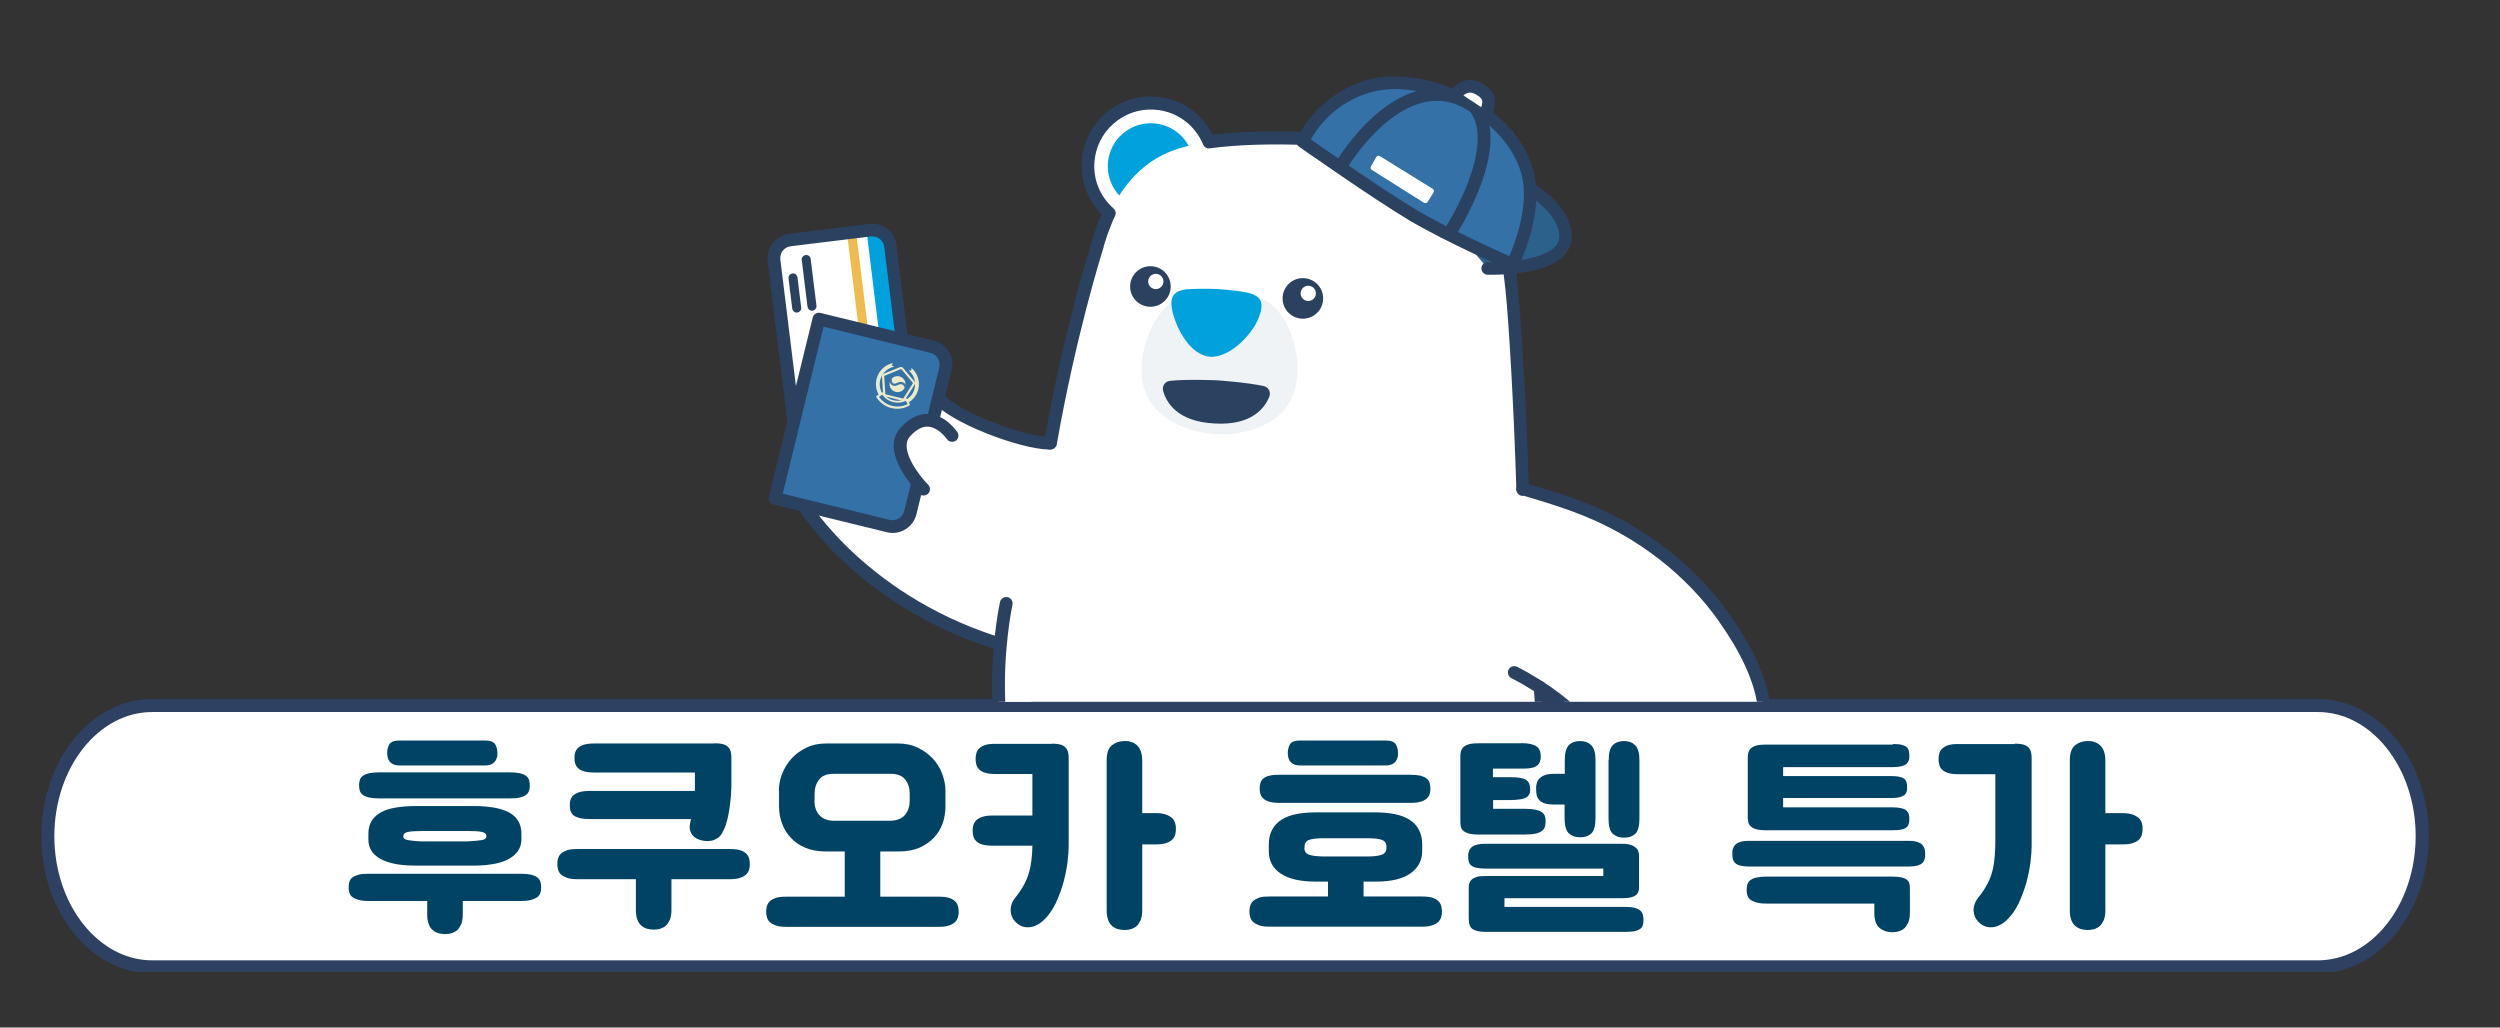 <?xml version="1.0" encoding="UTF-8" standalone="no"?><svg xmlns="http://www.w3.org/2000/svg" xmlns:xlink="http://www.w3.org/1999/xlink" data-name="레이어_1" height="552" id="_레이어_1" style="" version="1.1" viewBox="0 0 1343 552" width="1343">
  
  <rect x="0" y="0" width="1343" height="552" fill="#333333" stroke="none"/>
  
  <defs>
    <style>
      .st0 {
        fill: #ebebcb;
      }

      .st1 {
        fill: #2b4160;
      }

      .st2 {
        fill: #2b618b;
      }

      .st3 {
        fill: #3371a7;
      }

      .st4, .st5 {
        fill: #fff;
      }

      .st6, .st7 {
        fill: none;
      }

      .st8 {
        fill: #a8a7a7;
      }

      .st9 {
        clip-path: url(#clippath-1);
      }

      .st10 {
        fill: #f0f3f5;
      }

      .st11 {
        fill: #00a2de;
      }

      .st5 {
        stroke: #2e4162;
        stroke-miterlimit: 10;
        stroke-width: 7px;
      }

      .st12 {
        fill: #3d74a7;
      }

      .st7 {
        stroke: #ebebcb;
        stroke-linecap: round;
        stroke-linejoin: round;
        stroke-width: .7px;
      }

      .st13 {
        fill: #004365;
      }

      .st14 {
        fill: #efbb4d;
      }

      .st15 {
        fill: #4a86b7;
      }

      .st16 {
        clip-path: url(#clippath);
      }
    </style>
    <clipPath id="clippath">
      <rect class="st6" height="492.7" width="1434" x="-101" y="29.3"/>
    </clipPath>
    <clipPath id="clippath-1">
      <rect class="st6" height="395" width="914" x="222" y="-18"/>
    </clipPath>
  </defs>
  <g class="st16">
    <path class="st5" d="M1245.1,519.4H81.8c-30.9,0-56.1-31.4-56.1-70.2h0c0-38.7,25.1-70.2,56.1-70.2h1163.3c30.9,0,56.1,31.4,56.1,70.2h0c-.1,38.9-25.2,70.2-56.1,70.2Z"/>
  </g>
  <g class="st9">
    <g>
      <circle class="st4" cx="618.2" cy="89.3" r="33.8"/>
      <circle class="st11" cx="618.2" cy="89.3" r="23.1"/>
      <path class="st4" d="M947.4,378.1c-2.6-16.7-11.8-32.9-21.5-46.6-18.3-25.9-44.6-45.8-73.9-57.6-11.1-4.5-22.4-8.7-34.1-11.3-.7-26.3-2.3-55.6-4.2-86.7h0l-.3-3.3c0-.3,0-.6,0-1h0l-1.6-19.4c-.9-6.6-1.6-13.1-3.4-19.6-3.9-14.1-10.7-27.7-22.3-37-5.7-4.6-10.4-6.9-19.2-10.3-15.8-5.4-39.8-9-62.8-10.7-23-1-47.3-.3-63.6,3.2-9.2,2.3-14.1,4.1-20.3,7.9-12.6,7.9-21,20.5-26.5,34.1-2.5,6.2-4.5,12.9-6.4,19.2l-5.6,20.1h0c-6.5,23.9-12.3,51-17.8,79.8l-.2-.8c-16.2-.3-51.8-14.6-59.4-24.1l-73,56.6s31.3,52.5,106.4,75.4c-4.4,47.8,2.5,99.8,43.2,128.9-11.8,12.3-12.4,36.9,13.4,70.2,29.2,37.6,73.2,42.5,88.6,22.7,15.5-19.8,27.6-41.3,49.5-51.5,17.3-8,35.6-18.4,51.5-31.4h0c0-.1.3-.3.4-.4,15.5-12.7,28.7-27.7,36.5-45.4,8.2-18.7,8.4-38,7.3-57.6.2-5.2,0-10.4,0-15.6l35.4,32,12.5,3.8,6.9,15.6s3.6,8.9,16.7,16c14.1,6.4,34.1-1,42.1-16.1,5.3-10.5,8.1-24.2,5.7-39.1Z"/>
      <path class="st1" d="M910.7,439.1c-4.4,0-8.8-.9-12.7-2.7,0,0,0-.1-.2-.1-14-7.6-18.1-17.3-18.2-17.7-.7-1.7,0-3.7,1.9-4.4,1.7-.7,3.7.1,4.4,1.9,0,.2,3.5,7.9,15.1,14.3,12.7,5.7,30.5-1.3,37.5-14.6,5.7-10.8,7.7-24,5.6-37.1-2.1-13.5-8.9-28.2-20.9-45.2-17.3-24.5-43-44.5-72.4-56.4-11.9-4.8-23.9-8.3-32.7-10.9l-1.1-.3c-1.8-.5-2.8-2.4-2.3-4.2.5-1.8,2.4-2.8,4.2-2.3l1.1.3c8.9,2.6,21.2,6.2,33.4,11.1,30.6,12.4,57.3,33.3,75.4,58.8,12.6,17.8,19.8,33.5,22.1,48s0,29.2-6.3,41.3c-6.7,12.5-20.6,20.2-33.9,20.2Z"/>
      <polygon class="st4" points="702 546.5 671.6 535.8 763.3 495.3 763.6 501.4 755 531.9 702 546.5"/>
      <path class="st1" d="M563.6,241.5h0c-16.2-.3-53.4-14.6-62-25.4-1.2-1.5-.9-3.6.6-4.8s3.6-.9,4.8.6c6.9,8.6,41.3,22.5,56.8,22.8,1.9,0,3.4,1.6,3.3,3.5,0,1.9-1.6,3.3-3.5,3.3Z"/>
      <g>
        <path class="st2" d="M775.5,116.1s3.5-30.4,29.8-22.2c28.6,8.8,43,30.8,32.1,41.3-10.3,10-38.3,8.9-38.3,8.9"/>
        <path class="st1" d="M801.6,147.6h-2.5c-1.9-.1-3.3-1.6-3.3-3.5,0-1.9,1.7-3.4,3.5-3.3,7.4.3,28.2-.6,35.8-8,2.4-2.3,3.1-5.3,2.2-9-2-8.5-13.2-20.5-33-26.6-6.3-1.9-11.5-1.6-15.6,1.1-8.2,5.3-9.8,18.2-9.8,18.3-.2,1.9-1.9,3.2-3.8,3-1.9-.2-3.2-1.9-3-3.8,0-.7,2-16.1,12.8-23.2,5.9-3.8,13.1-4.5,21.4-1.9,19.4,6,34.5,18.7,37.6,31.5,1.4,6,0,11.5-4.1,15.5-9.3,9.1-30.8,9.9-38.2,9.9Z"/>
      </g>
      <path class="st1" d="M540.8,350.4c-.3,0-.6,0-.9-.1-77.8-22.4-110.3-75.7-111.6-77.9-1-1.6-.4-3.7,1.2-4.7s3.7-.4,4.7,1.2c.3.5,32.6,53.2,107.6,74.9,1.8.5,2.8,2.4,2.3,4.2-.4,1.4-1.8,2.4-3.3,2.4Z"/>
      <circle class="st4" cx="778.7" cy="98.8" r="33.8"/>
      <path class="st11" d="M801.4,102c1.7-11.5-6-22.8-17.3-25.6-11.8-2.9-23.5,3.7-27.3,14.8-.4,1.2,0,2.5.9,3.3,6.2,5,19.7,18.4,24.7,25,.8,1.1,2.2,1.5,3.5,1.1,7.9-2.7,14.2-9.6,15.5-18.6Z"/>
      <g>
        <path class="st4" d="M540.6,324.2s-23.1,102.8,38.3,149.5"/>
        <path class="st1" d="M578.9,477c-.7,0-1.4-.2-2.1-.7-25.9-19.7-41-52.5-43.5-94.7-1.9-31.6,3.7-57.1,3.9-58.2.4-1.8,2.2-3,4.1-2.6,1.8.4,3,2.2,2.6,4.1-.2,1-21.9,101.2,37.1,146,1.5,1.1,1.8,3.3.6,4.8-.7.9-1.7,1.3-2.7,1.3Z"/>
      </g>
      <g>
        <line class="st6" x1="804.3" x2="801.4" y1="120.8" y2="123.9"/>
        <path class="st1" d="M801.4,127.3c-.9,0-1.7-.3-2.4-1-1.3-1.3-1.4-3.5,0-4.8l3-3.1c1.3-1.3,3.5-1.4,4.8,0s1.4,3.5,0,4.8l-3,3.1c-.7.8-1.6,1.1-2.4,1.1Z"/>
      </g>
      <g>
        <g>
          <circle class="st1" cx="699.9" cy="160.3" r="10.9"/>
          <circle class="st4" cx="702.8" cy="157.6" r="4.1"/>
        </g>
        <g>
          <circle class="st1" cx="618" cy="153.9" r="10.9"/>
          <circle class="st4" cx="620.9" cy="151.2" r="4.1"/>
        </g>
        <g>
          <path class="st10" d="M694.4,212.8c-6.7,16.1-26.2,21.3-41.2,20.4h0c-15-.8-33.8-8-38.7-24.8-4.5-15.4,3.2-37.8,15.6-46.9,7.8-5.7,17.9-5.4,26.9-4.9h.8c9,.5,19.1,1.3,26.2,7.8,11.4,10.5,16.6,33.5,10.4,48.4Z"/>
          <path class="st11" d="M670.2,157.2c-5.4-1-10.8-1.6-16.3-1.9-5.4-.3-10.9-.2-16.4.1-8.1,1-9.4,5.1-7.4,13,2.2,8.4,9.2,22.4,20.2,23.3,11,.3,22.7-12.7,25.8-20.8,3-7.6,2.1-11.8-5.9-13.7Z"/>
          <path class="st1" d="M653.8,204.3s-16.2-.7-25.4.3c-2.6.3-4.2,2.8-3.6,5.3,1.7,6.2,7.5,16.6,27.7,17.6,20.2,1.2,27.1-8.6,29.4-14.5.9-2.4-.5-5.1-3-5.6-9-2-25.1-3.1-25.1-3.1Z"/>
        </g>
      </g>
      <g>
        <g>
          <path class="st4" d="M490.1,263.4l-54,6.6c-2.3.3-4.5-1.4-4.8-3.7l-16.2-131.9c-.3-2.3,1.4-4.5,3.7-4.8l54-6.6c2.3-.3,4.5,1.4,4.8,3.7l16.2,131.9c.3,2.3-1.3,4.5-3.7,4.8Z"/>
          <path class="st11" d="M493.2,253.2l-14.9-121c-.7-5.3-5.5-9.1-10.8-8.5l-2,.2,17.2,140.4,2-.2c5.3-.7,9.1-5.6,8.5-10.9Z"/>
          <line class="st6" x1="493.2" x2="478.3" y1="253.2" y2="132.1"/>
          <rect class="st14" height="141.4" transform="translate(-20.3 58.2) rotate(-7)" width="4.9" x="463.6" y="124.4"/>
          <path class="st1" d="M440.3,272.8c-2.9,0-5.7-1-8.1-2.8-2.8-2.2-4.5-5.3-4.9-8.7l-14.9-121c-.4-3.5.5-6.9,2.7-9.7s5.3-4.5,8.7-5l43.2-5.3c7.2-.9,13.8,4.2,14.6,11.4l14.9,121c.9,7.2-4.2,13.8-11.4,14.6h0l-43.2,5.3c-.6.2-1.1.2-1.6.2ZM468.7,127h-.8l-43.2,5.3c-1.7.2-3.2,1.1-4.2,2.4-1,1.3-1.5,3-1.3,4.7l14.9,121c.4,3.5,3.6,5.9,7.1,5.5l43.2-5.3c3.5-.4,5.9-3.6,5.5-7.1l-14.9-121c-.5-3.2-3.2-5.5-6.3-5.5ZM484.7,264h0Z"/>
          <g>
            <path class="st1" d="M436.5,166.9h0c-1.3.2-2.5-.8-2.7-2.1l-3.1-25.1c-.2-1.3.8-2.5,2.1-2.7h0c1.3-.2,2.5.8,2.7,2.1l3.1,25.1c.2,1.3-.8,2.5-2.1,2.7Z"/>
            <path class="st1" d="M428.3,167.9h0c-1.3.2-2.5-.8-2.7-2.1l-2-16.2c-.2-1.3.8-2.5,2.1-2.7h0c1.3-.2,2.5.8,2.7,2.1l2,16.2c.2,1.3-.8,2.5-2.1,2.7Z"/>
          </g>
        </g>
        <g>
          <path class="st3" d="M482.5,283.9l-66.2-16.2,23.6-96.3,66.2,16.2c2.3.6,3.7,2.9,3.1,5.2l-21.5,88c-.6,2.3-2.9,3.7-5.2,3.1Z"/>
          <path class="st1" d="M479.5,286.3c-1,0-2.1-.1-3.1-.4h0l-60.9-14.9c-1.8-.4-2.9-2.3-2.5-4.1l23.6-96.3c.2-.9.8-1.6,1.5-2.1.8-.5,1.7-.6,2.6-.4l60.9,14.9c7,1.7,11.4,8.8,9.6,15.9l-18.9,77.4c-1.5,6-6.9,10-12.8,10ZM478,279.3c3.4.8,6.8-1.3,7.7-4.6l18.9-77.4c.8-3.4-1.3-6.8-4.6-7.7l-57.6-14.1-21.9,89.7,57.5,14.1Z"/>
        </g>
        <path class="st7" d="M486.2,198"/>
        <path class="st7" d="M485.6,196.1"/>
        <path class="st7" d="M493.3,199.8"/>
        <g>
          <path class="st0" d="M482.1,219.6c-1.1,0-2.2-.1-3.3-.4-3.3-.8-6.1-2.9-8-5.8-.2-.3-.1-.6.2-.8l2.7-1.7c.1-.1.3-.1.4-.1s.3.1.4.3c1.2,2,3.1,3.4,5.4,3.9,2.2.6,4.6.3,6.6-.9.1-.1.3-.1.4-.1s.3.1.3.3l1.5,2.7c.2.3.1.6-.2.8-1.9,1.2-4.1,1.8-6.4,1.8ZM472.2,213.2c1.7,2.4,4.1,4.1,7,4.8,2.8.7,5.8.4,8.4-.9l-1-1.8c-2.1,1.1-4.6,1.3-6.9.7s-4.4-2-5.7-4l-1.8,1.2Z"/>
          <path class="st0" d="M472.9,204c-.7,2.6-.2,5.2,1.1,7.4l-1.7,1.1c-1.6-2.6-2.2-5.8-1.4-9,1.1-4.4,4.7-7.6,8.8-8.5l-.7,1.3,1.3.7c-3.4.7-6.4,3.3-7.4,7Z"/>
          <path class="st0" d="M493.3,209.2c-.8,3.2-2.9,5.7-5.5,7.2l-1-1.8c2.2-1.2,3.9-3.3,4.5-5.9.9-3.7-.4-7.4-3.2-9.7h1.5v-1.4c3.2,2.7,4.8,7.2,3.7,11.6Z"/>
          <path class="st0" d="M486.3,207.4c0,.1-.1.2-.1.4-.1-.3-.5-1.8-2-2.2-1.8-.4-2.5,1.8-4.3,1.1-1.7-.7-.9-3-.9-3.3,1-1.1,2.6-1.6,4.2-1.2,2.3.6,3.7,2.9,3.1,5.2Z"/>
          <path class="st0" d="M486.2,207.8c-.7,2.1-2.9,3.3-5.1,2.7-2.3-.6-3.7-2.9-3.1-5.2.2-.7.6-1.4,1-1.9-.1.2-.8,2.6.9,3.3,1.8.7,2.6-1.4,4.4-.9,1.5.4,1.8,1.7,1.9,2Z"/>
          <path class="st0" d="M484.1,198.2s.1,0,.1.1l6.2,7.4v.2l-5.2,8.2h-.1c0,.1-9.4-2.3-9.4-2.3-.1,0-.1-.1-.1-.1l-.6-9.7q0-.1.1-.1l9-3.7c0,.1,0,0,0,0M484.1,197.1c-.2,0-.3,0-.5.1l-9,3.6c-.5.2-.8.7-.8,1.3l.6,9.6c0,.6.4,1,1,1.2l9.4,2.4h.3c.4,0,.8-.2,1.1-.6l5.2-8.2c.3-.5.3-1.1-.1-1.5l-6.2-7.4c-.2-.3-.6-.5-1-.5h0Z"/>
          <path class="st12" d="M486.6,208.7c-.3,0-.5-.2-.6-.5s-.4-1.5-1.9-1.8c-.6-.1-1.1.1-1.7.4-.7.3-1.6.8-2.8.3-2.1-.8-1.8-3.9-1.7-4.2.1-.3.4-.5.7-.4.3.1.5.4.4.7s-.2,2.3,1,2.8c.7.3,1.2,0,1.9-.3.7-.3,1.4-.7,2.4-.5,1.7.3,2.6,1.6,2.8,2.6.1.3-.1.6-.4.7,0,.2,0,.2,0,.2Z"/>
        </g>
      </g>
      <path class="st1" d="M818,266.4c-1.8,0-3.3-1.5-3.4-3.3-1.4-45.3-4-88.9-5.8-106.8l-1-8.7c0-1.1-.3-1.9-.3-2.3s0-.2,0-.3c-.5-3.4-1.1-7.4-2.2-11.5-1.1-3.9-2.4-7.7-4-11.4-.5-1.2-.3-2.6.6-3.5,4.4-5.1,6.9-11.3,7.3-18,.5-8.1-2.2-15.9-7.6-22s-12.8-9.7-20.9-10.2c-11.1-.6-21.6,4.8-27.6,14.2-.8,1.2-2.2,1.8-3.6,1.5-12.9-2.8-28.7-4.9-45.6-6.1-20.5-.9-39.7-.3-54,1.7-1.5.2-3-.6-3.6-2.1-4.5-10.8-14.6-18-26.2-18.7-8.1-.5-15.9,2.2-22,7.6s-9.7,12.8-10.2,20.9c-.6,9.4,3.2,18.3,10.3,24.6,1.1,1,1.5,2.6.8,4-.8,1.7-1.6,3.4-2.2,5.1-1.4,3.4-2.7,7.1-3.9,11.2,0,.1,0,.2,0,.4-1.3,4-15.1,48.4-25.2,106-.3,1.6-1.7,2.8-3.4,2.8s-3.4-1.5-3.4-3.4,0-.5,0-.8c10.6-60.6,25.3-106.6,25.5-107.1,0-.1,0-.2,0-.3,1.3-4.2,2.6-8,4-11.5.4-1,.9-2.1,1.4-3.2-7.5-7.5-11.3-17.7-10.7-28.4,1.2-20.5,18.8-36.2,39.3-34.9,13.4.8,25.1,8.6,31,20.5,14.4-1.8,33-2.3,52.8-1.4,16.3,1.2,31.5,3.2,44.3,5.8,7.4-10.3,19.6-16.2,32.4-15.4,9.9.6,19,5,25.6,12.4s9.9,17,9.3,26.9c-.4,7.5-3.1,14.5-7.6,20.4,1.4,3.4,2.5,6.9,3.5,10.3,1.2,4.3,1.9,8.4,2.4,12,0,.1,0,.2,0,.3,0,0,0,1,.4,2.8l1,8.9c1.8,18.1,4.4,61.8,5.8,107.3,0,1.9-1.4,3.4-3.3,3.5v.2Z"/>
      <g>
        <path class="st4" d="M511.4,233.9s-11.6-17.2-25.3-1.7c-9.6,10.9,10,30.6,10,30.6"/>
        <path class="st1" d="M496.1,266.2c-.9,0-1.7-.3-2.4-1-.9-.9-21.7-22.1-10.1-35.2,4.8-5.4,9.9-7.9,15.4-7.6,9.1.6,15,9.3,15.3,9.7,1,1.6.6,3.7-.9,4.7s-3.7.6-4.7-.9c-.1-.1-4.4-6.3-10.1-6.7-3.2-.2-6.5,1.6-9.8,5.3-6.1,6.9,5.3,21.4,9.8,25.9,1.3,1.3,1.3,3.5,0,4.8-.8.7-1.7,1-2.5,1Z"/>
      </g>
      <g>
        <g>
          <path class="st3" d="M791.8,57.1c-12.2-7.5-25.9-12.1-40.2-12.7-11-.5-21.4,2.4-30.8,8.3-9,5.6-16.4,13.7-20.9,23.2,0,0,38.4,27.1,58.7,39.3,20.4,12.2,53.9,26.7,53.9,26.7,0,0,13.6-27.1,8.3-48.6-3.8-15.2-15.4-27.8-29-36.2Z"/>
          <path class="st1" d="M812.5,145.4c-.5,0-.9-.1-1.4-.3-.3-.1-34-14.8-54.3-26.9-20.2-12.1-58.6-39.2-59-39.4-1.4-1-1.8-2.7-1.1-4.2,4.7-9.9,12.6-18.7,22.2-24.7,10.1-6.3,21.1-9.3,32.8-8.8,14.4.6,28.5,5,41.8,13.2h0c16,9.8,26.8,23.4,30.5,38.3,5.6,22.5-7.9,49.8-8.5,51-.6,1.1-1.7,1.8-3,1.8ZM704.2,74.9c8.7,6.1,39,27.2,56.1,37.5,16.4,9.8,41.8,21.3,50.5,25.2,3.2-7.4,10.7-27.3,6.7-43.3-3.2-13-13.2-25.5-27.5-34.2h0c-12.3-7.5-25.3-11.7-38.6-12.2-10.2-.4-20,2.2-28.9,7.8-7.6,4.7-14,11.5-18.3,19.2Z"/>
        </g>
        <path class="st1" d="M721.2,91.2c-.6,0-1.2-.2-1.7-.5-1.6-1-2.1-3.1-1.2-4.7.3-.5,7.8-12.9,19.8-23.6,16.4-14.6,33.3-18.7,48.8-11.8,1.7.8,2.5,2.8,1.7,4.5s-2.8,2.5-4.5,1.7c-31.5-14-59.6,32.2-59.9,32.7-.7,1.1-1.8,1.7-3,1.7Z"/>
        <path class="st1" d="M778.7,128.7c-.6,0-1.3-.2-1.9-.6-1.6-1-2-3.1-1-4.7,0,0,7.6-11.7,12.9-25.6,4.6-12.2,8.5-28.9.5-38.6-1.2-1.4-1-3.6.5-4.8,1.4-1.2,3.6-1,4.8.5,19,22.9-11.6,70.2-12.9,72.2-.7,1.1-1.8,1.6-2.9,1.6Z"/>
        <g>
          <path class="st4" d="M783.3,49.4s4.5-5.4,11.1-1.5,5.5,7.4,4.2,11.6"/>
          <path class="st1" d="M798.7,62.9c-.3,0-.7,0-1-.2-1.8-.6-2.8-2.5-2.2-4.3,1.2-4,1.6-5.2-2.7-7.7-3.7-2.2-6.1,0-6.8.8-1.2,1.4-3.4,1.6-4.8.3-1.4-1.2-1.6-3.3-.4-4.7,2.2-2.6,8.3-6.5,15.4-2.3,9,5.3,7,11.5,5.8,15.6-.5,1.6-1.9,2.5-3.3,2.5Z"/>
        </g>
        <path class="st4" d="M739.3,84.4l-2.8,5c-.4.7-.2,1.5.5,1.9l27.9,17.6c.7.4,1.6.2,2-.4l3.2-5.1c.4-.7.2-1.6-.5-2l-28.3-17.5c-.7-.5-1.6-.2-2,.5Z"/>
      </g>
      <path class="st1" d="M655.4,582.5h0c-22.4,0-46.9-13.6-63.8-35.4-21.3-27.5-23.4-46.8-21.3-58.2,1.7-9.2,6.5-16.5,14-21.1,14.2-8.8,25.8-4.6,30.5-2.2l33.8-25.3c1.5-1.1,3.6-.8,4.8.7,1.1,1.5.8,3.6-.7,4.8l-35.6,26.6c-1.2.9-2.8.9-4.1,0-.4-.3-11-7.6-25.2,1.1-5.8,3.6-9.6,9.3-10.9,16.5-2.6,14.2,4.6,32.9,20,52.8,18.7,24.1,42.5,32.8,58.5,32.8s19.7-3.6,24.8-10.1c3.1-4,6.1-8.1,9.1-12.1,12.1-16.4,23.4-31.9,41.7-40.4,30.8-14.3,70.8-38.9,86.8-75.4,9.4-21.5,7.9-43.8,6.2-67.4v-.7c0-1.9,1.3-3.5,3.2-3.6s3.5,1.3,3.6,3.2v.7c1.6,23.4,3.3,47.6-6.8,70.6-16.9,38.4-58.3,64.1-90.1,78.8-16.7,7.7-27.6,22.6-39.1,38.2-3,4-6,8.2-9.2,12.2-6.5,8.4-17.2,12.9-30.1,12.9Z"/>
      <g>
        <path class="st4" d="M702,546.5s4,1.9,8.8,11.3c6.8,13.5,59.4,35.2,52.9-56.4"/>
        <path class="st1" d="M734.8,573.6c-12.2,0-23.7-7.6-27.1-14.2-4-7.9-7.3-9.8-7.3-9.9-1.7-.8-2.4-2.8-1.6-4.5.8-1.7,2.9-2.4,4.6-1.6.9.4,5.3,2.9,10.4,12.9,2.7,5.3,15.4,12.8,26.5,9.8,15.5-4.3,22.6-27.2,20-64.4,0-1.9,1.3-3.5,3.2-3.6s3.5,1.3,3.6,3.2c3.7,52.3-11.5,67.7-24.9,71.5-2.5.5-5,.8-7.4.8Z"/>
      </g>
      <g>
        <g>
          <circle class="st1" cx="941.6" cy="555.5" r="21"/>
          <path class="st1" d="M941.6,579.9c-13.5,0-24.4-11-24.4-24.4s11-24.4,24.4-24.4,24.4,11,24.4,24.4-11,24.4-24.4,24.4ZM941.6,537.9c-9.7,0-17.6,7.9-17.6,17.6s7.9,17.6,17.6,17.6,17.6-7.9,17.6-17.6c0-9.7-7.9-17.6-17.6-17.6Z"/>
        </g>
        <g>
          <circle class="st1" cx="1026.8" cy="551.1" r="21"/>
          <path class="st1" d="M1026.8,575.6c-13.5,0-24.4-11-24.4-24.4s11-24.4,24.4-24.4,24.4,11,24.4,24.4c0,13.4-10.9,24.4-24.4,24.4ZM1026.8,533.5c-9.7,0-17.6,7.9-17.6,17.6s7.9,17.6,17.6,17.6,17.6-7.9,17.6-17.6-7.9-17.6-17.6-17.6Z"/>
        </g>
        <g>
          <path class="st11" d="M1048,512.8l-47.4-82.6c-2.4-4.1-6.8-6.6-11.5-6.4l-113.1,4.1c-3.4.1-6.7,1.6-9,4.2l-22.7,24.8c-3.9,4.3-4.4,10.6-1.3,15.5l51.7,81c2.3,3.6,6.2,5.8,10.4,5.9l112.7,3.3c4.6,0,8.9-2.2,11.3-6.1l18.9-30.6c2.2-4.1,2.3-9.1,0-13.1Z"/>
          <path class="st1" d="M1018,565.9h-.5l-112.7-3.3c-5.4-.2-10.3-3-13.2-7.5l-51.7-81c-3.9-6.2-3.2-14.2,1.7-19.6l22.7-24.8c2.9-3.2,7.1-5.1,11.4-5.3l113.1-4.1c6-.2,11.6,2.9,14.6,8.1l47.4,82.6h0c3,5.2,2.9,11.5-.3,16.6l-18.9,30.6c-2.8,4.8-8,7.7-13.6,7.7ZM989.5,427.1h-.3l-113.2,4.1c-2.5.1-4.9,1.2-6.6,3l-22.7,24.8c-2.9,3.1-3.3,7.8-1,11.4l51.7,81c1.7,2.6,4.5,4.2,7.6,4.3l112.7,3.3c3.4,0,6.5-1.6,8.3-4.4l18.9-30.6c1.8-2.9,1.9-6.6.2-9.6l-47.4-82.6c-1.8-2.9-4.9-4.7-8.2-4.7Z"/>
        </g>
        <rect class="st15" height=".4" transform="translate(-143.9 610.3) rotate(-31.1)" width=".8" x="1025.6" y="563.8"/>
        <path class="st1" d="M975.2,543.8c-1.3,0-2.7-.7-3.4-1.9l-32.8-53.4c-1.2-1.9-.6-4.4,1.3-5.5s4.4-.6,5.5,1.3l32.8,53.4c1.2,1.9.6,4.3-1.3,5.5-.7.4-1.4.6-2.1.6Z"/>
        <path class="st1" d="M946.1,543.6c-1.3,0-2.7-.7-3.4-1.9l-32.8-53.4c-1.2-1.9-.6-4.3,1.3-5.5,1.9-1.2,4.4-.6,5.5,1.3l32.8,53.4c1.2,1.9.6,4.3-1.3,5.5-.7.4-1.4.6-2.1.6Z"/>
        <path class="st1" d="M918.4,543.3c-1.3,0-2.7-.7-3.4-1.9l-32.8-53.4c-1.2-1.9-.6-4.3,1.3-5.5,1.9-1.2,4.4-.6,5.5,1.3l32.8,53.4c1.2,1.9.6,4.3-1.3,5.5-.6.4-1.4.6-2.1.6Z"/>
        <g>
          <path class="st8" d="M948.8,447.5c-2.6-.1-5.2-1.3-6.8-3.6l-13.3-18.4c-2.8-3.9-1.9-9.3,1.9-12.1,3.9-2.8,9.3-1.9,12.1,1.9l13.3,18.4c2.8,3.9,1.9,9.3-1.9,12.1-1.6,1.2-3.4,1.8-5.3,1.7Z"/>
          <path class="st1" d="M949,450.9h-.3c-3.8-.1-7.3-1.9-9.5-5l-13.3-18.4c-3.9-5.4-2.7-13,2.7-16.9s13-2.7,16.9,2.7l13.3,18.4c3.9,5.4,2.7,13-2.7,16.9-2.1,1.6-4.5,2.3-7.1,2.3ZM935.7,415.2c-1.1,0-2.2.3-3.1,1-2.4,1.7-2.9,5-1.2,7.4l13.3,18.4c1,1.3,2.5,2.1,4.1,2.2h0c1.2,0,2.3-.3,3.2-1,2.4-1.7,2.9-5,1.2-7.4l-13.2-18.4c-1-1.4-2.7-2.2-4.3-2.2Z"/>
        </g>
        <g>
          <path class="st8" d="M885.5,451.5c-2.6-.1-5.2-1.3-6.8-3.6l-13.3-18.4c-2.8-3.9-1.9-9.3,1.9-12.1,3.9-2.8,9.3-1.9,12.1,1.9l13.3,18.4c2.8,3.9,1.9,9.3-1.9,12.1-1.6,1.2-3.5,1.7-5.3,1.7Z"/>
          <path class="st1" d="M885.7,454.9h-.3c-3.8-.1-7.3-1.9-9.5-5l-13.3-18.4c-3.9-5.4-2.7-13,2.7-16.9s13-2.7,16.9,2.7l13.3,18.4c3.9,5.4,2.7,13-2.7,16.9-2.1,1.5-4.6,2.3-7.1,2.3ZM872.3,419.1c-1.1,0-2.2.3-3.1,1-2.4,1.7-2.9,5-1.2,7.4l13.3,18.4c1,1.3,2.5,2.1,4.2,2.2h0c1.2,0,2.3-.3,3.2-1,2.4-1.7,2.9-5,1.2-7.4l-13.3-18.4c-1-1.4-2.6-2.2-4.3-2.2Z"/>
        </g>
        <g>
          <path class="st1" d="M870.8,433.2c-3.7-.1-7.3-2-9.4-5.3l-6.8-11c-2.2-3.5-2.3-8-.3-11.6s5.9-5.8,10-5.8l65.1.9h0c3.5.1,6.8,1.8,8.9,4.6l6.4,8.7c3.7,5,2.6,12.1-2.4,15.9-5,3.7-12.1,2.6-15.9-2.4l-3-4.1-41.1-.6c-.2,3.6-2.1,7-5.3,9-2,1.2-4.2,1.8-6.3,1.7Z"/>
          <path class="st1" d="M871.1,436.6h-.4c-5-.1-9.5-2.7-12.2-6.9l-6.8-11c-2.9-4.6-3-10.3-.3-15,2.6-4.7,7.7-7.6,13-7.5l65.1.9c4.7.1,9,2.4,11.7,6l6.4,8.7c4.8,6.5,3.4,15.8-3.1,20.6-3.2,2.3-7.1,3.3-11,2.7-3.9-.6-7.3-2.7-9.7-5.8l-2-2.8-36.5-.5c-1,3.5-3.3,6.5-6.4,8.5-2.4,1.4-5.1,2.1-7.8,2.1ZM864.2,403c-2.9,0-5.5,1.5-6.9,4s-1.4,5.6.2,8.1l6.8,11c1.4,2.3,3.9,3.7,6.6,3.7h0c1.6,0,3.1-.4,4.4-1.2,2.2-1.4,3.6-3.7,3.7-6.3,0-1.8,1.6-3.2,3.4-3.2l41.1.6c1.1,0,2.1.5,2.7,1.4l3,4.1c1.3,1.7,3.1,2.8,5.2,3.1,2.1.3,4.2-.2,5.9-1.5,3.5-2.6,4.3-7.6,1.7-11.1l-6.4-8.7c-1.4-2-3.8-3.2-6.2-3.2l-65.2-.9q0,.1,0,.1Z"/>
        </g>
        <path class="st1" d="M964.3,467.4c-.7,0-1.5-.2-2.1-.7-1.5-1.2-1.7-3.3-.5-4.8l30.4-38.2c1.2-1.5,3.3-1.7,4.8-.5s1.7,3.3.5,4.8l-30.4,38.2c-.7.7-1.7,1.2-2.7,1.2Z"/>
        <path class="st1" d="M1024.1,565.8c-1.1,0-2.3-.6-2.9-1.6l-58.8-96.8-120.9.2h0c-1.9,0-3.4-1.5-3.4-3.4s1.5-3.4,3.4-3.4l122.8-.2h0c1.2,0,2.3.6,2.9,1.6l59.8,98.4c1,1.6.5,3.7-1.1,4.7-.6.3-1.2.5-1.8.5Z"/>
      </g>
      <path class="st1" d="M862.2,406.7c-1.2,0-2.4-.6-3-1.8,0-.2-13-23-47.3-40.6-1.7-.9-2.3-2.9-1.5-4.6.9-1.7,2.9-2.3,4.6-1.5,36.3,18.6,49.6,42.3,50.1,43.4.9,1.7.3,3.7-1.4,4.6-.4.4-.9.5-1.5.5Z"/>
      <g>
        <path class="st4" d="M900,394.6c1.3,6.5,2.2,16.9-.5,23.1-3,6.8-10.4,10.4-17.6,9.6-2.3-.3-4.5-1-6.3-2.4-4.9-3.7-5-7.7-7.4-12.9-2.3-4.9-7.7-13-11.6-16.7"/>
        <path class="st1" d="M883.9,430.8c-.8,0-1.6,0-2.4-.1-3.1-.3-5.8-1.4-8-3-4.4-3.3-5.7-6.9-7-10.4-.4-1.2-.9-2.5-1.5-3.8-2.1-4.5-7.1-12.1-10.9-15.7-1.4-1.3-1.4-3.5,0-4.8,1.3-1.4,3.5-1.4,4.8-.1,4.4,4.2,10,12.7,12.3,17.8.7,1.5,1.2,3,1.7,4.3,1.2,3.2,1.9,5.3,4.7,7.4,1.2.9,2.8,1.5,4.6,1.7,6.1.7,11.9-2.4,14.1-7.6,2.2-5.1,1.5-14.5.3-21-.4-1.8.8-3.6,2.7-4s3.6.8,4,2.7c.8,3.8,2.9,16.9-.7,25.1-3,6.9-10.5,11.5-18.6,11.5Z"/>
      </g>
      <path class="st10" d="M633.2,522.6c14.6,18.8,24.9,38,17.5,44.7s-28.3-2.6-44.4-20.2-24.4-35.5-15.7-44.1c9.7-9.5,27.6.3,42.6,19.6Z"/>
    </g>
  </g>
  <g>
    <path class="st13" d="M187.3,476.8c0-1.2.1-2.2.4-3.1.3-.9.8-1.7,1.6-2.3.8-.6,1.9-1.1,3.3-1.5,1.4-.4,3.2-.5,5.4-.5h82c2.2,0,4,.2,5.4.5,1.4.4,2.5.8,3.3,1.5.8.6,1.3,1.4,1.6,2.3.3.9.4,1.9.4,3.1s-.1,1.9-.4,2.8c-.3.9-.8,1.7-1.6,2.3-.8.6-1.9,1.1-3.3,1.5-1.4.4-3.2.6-5.4.6h-31.4v7.3c0,2-.3,3.7-.8,5.1-.6,1.3-1.3,2.4-2.1,3.2-.9.8-1.9,1.3-3,1.7-1.1.3-2.3.5-3.6.5s-2.5-.2-3.6-.5c-1.1-.3-2.2-.9-3.1-1.7-.9-.8-1.6-1.8-2.1-3.2-.5-1.3-.8-3-.8-5.1v-7.3h-31.5c-2.2,0-4-.2-5.4-.6-1.4-.4-2.5-.9-3.3-1.5-.8-.6-1.3-1.4-1.6-2.3-.3-.9-.4-1.8-.4-2.8ZM192.9,422.1c0-1.2.1-2.2.4-3.1.3-.9.8-1.6,1.6-2.2.8-.6,1.9-1,3.3-1.4,1.4-.3,3.2-.5,5.4-.5h70.3c2.2,0,4,.2,5.4.5,1.4.3,2.5.8,3.3,1.4.8.6,1.3,1.3,1.6,2.2.3.9.4,1.9.4,3.1s-.1,1.8-.4,2.7c-.3.9-.8,1.6-1.6,2.2-.8.6-1.9,1.1-3.3,1.4-1.4.4-3.2.5-5.4.5h-70.3c-2.2,0-4-.2-5.4-.5-1.4-.4-2.5-.8-3.3-1.4-.8-.6-1.3-1.3-1.6-2.2-.3-.9-.4-1.8-.4-2.7ZM197.9,447.9c0-2.8.6-5.1,1.8-7,1.2-1.9,2.9-3.4,5.1-4.6,2.2-1.2,4.9-2,8-2.5,3.1-.5,6.6-.8,10.6-.8h31.2c3.9,0,7.4.3,10.5.8,3.1.5,5.8,1.4,8.1,2.5,2.2,1.2,4,2.7,5.1,4.6,1.2,1.9,1.8,4.2,1.8,7v3.1c0,4.2-2.1,7.6-6.2,10.1-4.1,2.5-10.4,3.8-18.7,3.9h-32.2c-8.3,0-14.6-1.3-18.8-3.7-4.2-2.4-6.3-5.8-6.3-10.3v-3.1ZM208,404.6c0-1.9.4-3.5,1.2-4.8.8-1.3,2.6-2,5.4-2h46c2.8,0,4.5.7,5.4,2,.8,1.3,1.2,3,1.2,4.8s0,1.6-.3,2.4c-.2.8-.5,1.5-1,2.1-.5.6-1.1,1.1-2,1.5-.9.4-2,.6-3.3.6h-46c-1.3,0-2.4-.2-3.3-.6-.9-.4-1.5-.9-2-1.5-.5-.6-.8-1.3-1-2.1-.2-.8-.3-1.6-.3-2.4ZM216.6,449.3c0,1,.8,1.7,2.5,2,1.7.3,4.2.6,7.7.7h24.3c3.5-.2,6-.4,7.7-.7,1.7-.3,2.5-1,2.5-2v-.2c0-1.1-.8-1.8-2.5-2.2-1.7-.4-4.3-.5-8-.5h-23.6c-3.7,0-6.4.2-8,.5-1.7.4-2.5,1.1-2.5,2.2v.2Z"/>
    <path class="st13" d="M299.4,464.3c0-1.2.1-2.3.4-3.2.3-1,.8-1.8,1.6-2.6.8-.7,1.9-1.3,3.3-1.8,1.4-.4,3.2-.6,5.4-.6h82c2.2,0,4,.2,5.4.6,1.4.4,2.5,1,3.3,1.8.8.7,1.3,1.6,1.6,2.6.3,1,.4,2.1.4,3.2s-.1,1.9-.4,2.9c-.3,1-.8,1.8-1.6,2.6-.8.7-1.9,1.4-3.3,1.8-1.4.5-3.2.7-5.4.7h-31.4v16.6c0,2-.3,3.7-.8,5.1-.6,1.3-1.3,2.4-2.1,3.2-.9.8-1.9,1.3-3,1.7-1.1.3-2.3.5-3.6.5s-2.5-.2-3.6-.5c-1.1-.3-2.2-.9-3.1-1.7-.9-.8-1.6-1.8-2.1-3.2-.5-1.3-.8-3-.8-5.1v-16.6h-31.5c-2.2,0-4-.2-5.4-.7-1.4-.5-2.5-1.1-3.3-1.8-.8-.7-1.3-1.6-1.6-2.6-.3-1-.4-1.9-.4-2.9ZM383.8,399.3c2.1,0,3.8.2,5,.6,1.2.4,2.1,1,2.7,1.8.6.7,1,1.7,1.2,2.8.2,1.1.2,2.4.2,3.8v11.8c0,2,0,4.2-.2,6.6-.2,2.4-.4,4.9-.8,7.4-.4,2.5-.8,5-1.5,7.3-.6,2.4-1.5,4.4-2.6,6.3-.6,1.1-1.4,2-2.4,2.6-1,.6-2,1.1-3.1,1.3s-2.1.3-3.2.2c-1.1-.1-2.1-.3-3.1-.6-2-.6-3.5-1.7-4.5-3.3-1-1.6-1.3-3.6-.7-6l.4-1.9h-54.4c-2.2,0-4-.2-5.4-.5-1.4-.4-2.5-.9-3.3-1.5-.8-.7-1.3-1.5-1.6-2.4-.3-.9-.4-2-.4-3.2s.1-1.9.4-2.8c.3-.9.8-1.7,1.6-2.4.8-.7,1.9-1.3,3.3-1.7,1.4-.4,3.2-.6,5.4-.6h56.5v-9.9h-54c-2.2,0-4-.2-5.4-.6-1.4-.4-2.5-.9-3.3-1.7-.8-.7-1.3-1.5-1.6-2.5-.3-.9-.4-2-.4-3.2s.1-1.9.4-2.8c.3-.9.8-1.8,1.6-2.5.8-.7,1.9-1.3,3.3-1.7,1.4-.4,3.2-.6,5.4-.6h64.5Z"/>
    <path class="st13" d="M418.4,424.9c0-3.1.6-6.3,1.8-9.3s2.9-5.8,5.1-8.2c2.2-2.4,4.9-4.3,8-5.8,3.1-1.5,6.6-2.2,10.6-2.2h38.5c3.9,0,7.4.7,10.5,2.2,3.1,1.5,5.8,3.4,8.1,5.8,2.2,2.4,4,5.1,5.1,8.2,1.2,3.1,1.8,6.2,1.8,9.3v8.3c0,3.2-.5,6.3-1.5,9.1-1,2.9-2.6,5.4-4.7,7.7-2.1,2.2-4.7,4-7.8,5.4-3.1,1.3-6.7,2-10.9,2h-10.1v24.3h31.4c2.2,0,4,.2,5.4.6s2.5,1,3.3,1.8c.8.7,1.3,1.6,1.6,2.6.3,1,.4,2.1.4,3.2s-.1,1.9-.4,2.9c-.3,1-.8,1.8-1.6,2.6-.8.7-1.9,1.4-3.3,1.8-1.4.5-3.2.7-5.4.7h-82c-2.2,0-4-.2-5.4-.7-1.4-.5-2.5-1.1-3.3-1.8-.8-.7-1.3-1.6-1.6-2.6-.3-1-.4-1.9-.4-2.9s.1-2.3.4-3.2c.3-1,.8-1.8,1.6-2.6.8-.7,1.9-1.3,3.3-1.8,1.4-.4,3.2-.6,5.4-.6h31.5v-24.3h-10.3c-4.2,0-7.8-.7-10.9-2-3.1-1.3-5.7-3.1-7.8-5.4-2.1-2.2-3.7-4.8-4.7-7.7-1.1-2.9-1.6-5.9-1.6-9.1v-8.3ZM437.5,430.2c0,2.9.8,5.4,2.4,7.4,1.6,2,4.1,3.1,7.5,3.3h31.4c3.4-.2,5.9-1.3,7.5-3.3,1.6-2,2.4-4.5,2.4-7.4v-3.8c0-3-.8-5.5-2.4-7.6-1.6-2.1-4.2-3.1-7.8-3.1h-30.7c-3.6,0-6.2,1-7.8,3.1-1.6,2.1-2.4,4.6-2.4,7.6v3.8Z"/>
    <path class="st13" d="M565,399.5c2.1,0,3.8.2,5,.6,1.2.4,2.1,1,2.7,1.8.6.7,1,1.7,1.2,2.8.2,1.1.2,2.4.2,3.8v46c0,2-.2,4.8-.6,8.4-.4,3.5-1.2,7.2-2.2,11.1-1.1,3.9-2.5,7.6-4.2,11.3-1.8,3.7-4,6.7-6.5,9.1-1.1,1-2.3,1.9-3.6,2.5-1.3.7-2.6,1.1-4,1.2-1.4.1-2.7,0-4-.5-1.3-.5-2.5-1.3-3.7-2.6-1.5-1.6-2.3-3.5-2.4-5.9,0-2.4.7-4.5,2.2-6.5,2-2.4,3.6-4.8,4.8-7,1.2-2.2,2.2-4.4,2.8-6.7.7-2.2,1.1-4.5,1.4-6.9.3-2.4.5-4.9.5-7.7h-21.4c-2.2,0-4-.2-5.4-.6-1.4-.4-2.5-1-3.3-1.8-.8-.7-1.3-1.6-1.6-2.6-.3-1-.4-2.1-.4-3.2s.1-1.9.4-2.9c.3-1,.8-1.8,1.6-2.6.8-.7,1.9-1.4,3.3-1.8,1.4-.5,3.2-.7,5.4-.7h21.4v-22.3h-19.8c-2.2,0-4-.2-5.4-.6-1.4-.4-2.5-1-3.3-1.8-.8-.7-1.3-1.6-1.6-2.6-.3-1-.4-2.1-.4-3.2s.1-1.9.4-2.9c.2-1,.7-1.8,1.5-2.6.7-.7,1.8-1.4,3.1-1.8,1.3-.5,3.1-.7,5.3-.7h30.8ZM594.5,408.4c0-3.9,1-6.6,2.9-8.1,1.9-1.5,4.1-2.2,6.7-2.2s2.5.2,3.6.5c1.1.3,2.1.9,3,1.7.9.8,1.6,1.8,2.1,3.2.5,1.3.8,3,.8,5v28.3h7.4c2.2,0,4,.3,5.4.8,1.4.5,2.5,1.2,3.3,1.9.8.8,1.3,1.7,1.6,2.7.3,1,.4,1.9.4,2.9s-.1,2.3-.4,3.3c-.3,1-.8,1.9-1.6,2.7-.8.7-1.9,1.4-3.3,1.8-1.4.5-3.2.7-5.4.7h-7.4v35.5c0,2-.3,3.7-.8,5.1-.6,1.3-1.3,2.4-2.1,3.2-.9.8-1.9,1.3-3,1.7-1.1.3-2.3.5-3.6.5s-2.5-.2-3.6-.5c-1.1-.3-2.2-.9-3.1-1.7-.9-.8-1.6-1.8-2.1-3.2-.5-1.3-.8-3-.8-5.1v-80.6Z"/>
    <path class="st13" d="M681.6,453.7c0-3.1.6-5.8,1.8-8,1.2-2.2,2.9-4,5.1-5.4,2.2-1.4,4.9-2.4,8-3,3.1-.6,6.6-.9,10.6-.9h31.4c3.9,0,7.4.3,10.5.9,3.1.6,5.8,1.6,8.1,3,2.2,1.4,4,3.2,5.1,5.4,1.2,2.2,1.8,4.9,1.8,8v3.5c0,5-2.1,8.9-6.2,11.9-4.1,3-10.4,4.5-18.7,4.5h-6.6v8h31.4c2.2,0,4,.2,5.4.6s2.5,1,3.3,1.8c.8.7,1.3,1.6,1.6,2.6.3,1,.4,2.1.4,3.2s-.1,1.9-.4,2.9c-.3,1-.8,1.8-1.6,2.6-.8.7-1.9,1.4-3.3,1.8-1.4.5-3.2.7-5.4.7h-82c-2.2,0-4-.2-5.4-.7-1.4-.5-2.5-1.1-3.3-1.8-.8-.7-1.3-1.6-1.6-2.6-.3-1-.4-1.9-.4-2.9s.1-2.3.4-3.2c.3-1,.8-1.8,1.6-2.6.8-.7,1.9-1.3,3.3-1.8s3.2-.6,5.4-.6h31.5v-8h-6.7c-8.3,0-14.6-1.5-18.8-4.4-4.2-2.8-6.3-6.8-6.3-12v-3.5ZM676.7,423.8c0-1.2.1-2.2.4-3.2.3-.9.8-1.8,1.6-2.4.8-.7,1.9-1.2,3.3-1.5,1.4-.4,3.2-.5,5.4-.5h70.3c2.2,0,4,.2,5.4.5,1.4.4,2.5.9,3.3,1.5.8.7,1.3,1.5,1.6,2.4.3.9.4,2,.4,3.2s-.1,1.9-.4,2.8c-.3.9-.8,1.7-1.6,2.4-.8.7-1.9,1.3-3.3,1.7-1.4.4-3.2.6-5.4.6h-70.3c-2.2,0-4-.2-5.4-.6-1.4-.4-2.5-.9-3.3-1.7-.8-.7-1.3-1.5-1.6-2.4-.3-.9-.4-1.8-.4-2.8ZM691.8,404.6c0-1.9.4-3.5,1.2-4.8.8-1.3,2.6-2,5.4-2h46c2.8,0,4.5.7,5.4,2,.8,1.3,1.2,3,1.2,4.8s0,1.6-.3,2.4c-.2.8-.5,1.5-1,2.1-.5.6-1.1,1.1-2,1.5-.9.4-2,.6-3.3.6h-46c-1.3,0-2.4-.2-3.3-.6-.9-.4-1.5-.9-2-1.5-.5-.6-.8-1.3-1-2.1-.2-.8-.3-1.6-.3-2.4ZM700.7,455.5c0,1.8.8,3,2.4,3.6,1.6.6,4.1.9,7.5,1h24.3c3.4,0,5.9-.4,7.5-1,1.6-.6,2.4-1.8,2.4-3.6v-.6c0-1.9-.8-3.1-2.4-3.7-1.6-.6-4.2-.9-7.8-.9h-23.6c-3.6,0-6.2.3-7.8.9-1.6.6-2.4,1.8-2.4,3.7v.6Z"/>
    <path class="st13" d="M817,399.2c2.2,0,4,.2,5.4.5,1.4.4,2.5.8,3.3,1.5.8.6,1.3,1.4,1.6,2.3.3.9.4,1.9.4,3.1,0,2-.6,3.5-1.9,4.6-1.3,1.1-3.7,1.7-7.3,1.7h-16.5v4.6h9.2c4.4,0,7.3.5,8.7,1.5,1.4,1,2.1,2.6,2.1,4.9s-.1,1.8-.4,2.5c-.3.7-.8,1.4-1.6,1.9-.8.5-1.9.9-3.3,1.1s-3.2.4-5.4.4h-9.2v4.7h17.5c2.2,0,4,.2,5.4.5,1.4.3,2.5.7,3.3,1.3.8.6,1.3,1.2,1.6,2.1.3.8.4,1.7.4,2.7s-.1,2.2-.4,3.1c-.3.9-.8,1.6-1.6,2.2-.8.6-1.9,1.1-3.3,1.4-1.4.3-3.2.5-5.4.5h-25.6c-2.2,0-3.9-.2-5.2-.6-1.3-.4-2.2-.9-2.9-1.6-.7-.7-1.1-1.5-1.2-2.4-.2-.9-.2-2-.2-3.2v-33.2c0-1.2,0-2.3.2-3.2.2-1,.6-1.8,1.2-2.5.7-.7,1.6-1.3,2.9-1.7,1.3-.4,3-.6,5.2-.6h23.1ZM808.2,482.5v4.7h65.4c1.9,0,3.4.2,4.7.5,1.2.4,2.2.8,2.8,1.4.7.6,1.1,1.3,1.4,2.2.2.9.4,1.8.4,2.7s-.1,2.2-.4,3c-.2.8-.7,1.5-1.4,2-.7.5-1.6.9-2.8,1.2-1.2.2-2.8.4-4.7.4h-75.3c-2.2,0-3.9-.2-5.2-.6-1.3-.4-2.2-.9-2.8-1.6-.6-.7-.9-1.5-1.1-2.4-.1-.9-.2-2-.2-3.2v-15.7c0-.8,0-1.6.3-2.4.2-.8.6-1.5,1.2-2.1s1.5-1.1,2.7-1.5c1.2-.4,2.8-.5,4.7-.5h63.4v-4h-63.7c-2,0-3.5-.2-4.7-.5-1.2-.3-2.1-.7-2.7-1.3-.6-.5-1-1.2-1.2-2-.2-.8-.3-1.7-.3-2.7s0-1.6.3-2.4c.2-.8.6-1.6,1.2-2.2.6-.7,1.5-1.2,2.7-1.6,1.2-.4,2.8-.6,4.7-.6h73.9c1.9,0,3.4.2,4.6.6,1.2.4,2.1,1,2.8,1.6.7.6,1.1,1.4,1.3,2.2.2.8.3,1.6.3,2.4v16c0,.9,0,1.8-.3,2.6-.2.8-.6,1.5-1.2,2-.6.6-1.5,1-2.6,1.3-1.1.3-2.7.5-4.5.5h-63.7ZM840.6,432.2h-5.4c-2.2,0-4-.2-5.3-.6-1.3-.4-2.3-1-3-1.8-.7-.8-1.2-1.7-1.4-2.7-.2-1-.3-2.1-.3-3.2s0-1.9.3-2.9c.2-1,.6-1.9,1.4-2.7.7-.8,1.7-1.4,3-1.9,1.3-.5,3-.7,5.3-.7h5.4v-7.3c0-3.9.7-6.6,2.2-8.1,1.5-1.5,3.5-2.2,6-2.2s4.4.7,6,2.2c1.5,1.5,2.3,4.2,2.3,8.1v31c0,4.1-.7,6.8-2.2,8.3-1.5,1.4-3.4,2.1-6,2.1s-4.5-.7-6.1-2.1c-1.5-1.4-2.3-4.2-2.3-8.3v-7.2ZM864.2,408.4c0-3.9.7-6.6,2.2-8.1,1.5-1.5,3.5-2.2,6-2.2s4.4.7,6,2.2c1.5,1.5,2.3,4.2,2.3,8.1v31.2c0,4.1-.7,6.8-2.2,8.3-1.5,1.4-3.4,2.1-6,2.1s-4.5-.7-6.1-2.1-2.3-4.2-2.3-8.3v-31.2Z"/>
    <path class="st13" d="M939.5,465.5c-2,0-3.5-.2-4.7-.5-1.2-.3-2.1-.8-2.7-1.4-.6-.6-1-1.3-1.2-2.1-.2-.8-.3-1.8-.3-2.9s0-1.7.3-2.5c.2-.8.6-1.6,1.2-2.2.6-.7,1.5-1.2,2.7-1.6,1.2-.4,2.8-.6,4.7-.6h85.8c2,0,3.5.2,4.7.6,1.2.4,2.1.9,2.7,1.6.6.7,1,1.4,1.2,2.2.2.8.3,1.7.3,2.5s0,2.1-.3,2.9c-.2.8-.6,1.5-1.2,2.1-.6.6-1.5,1-2.7,1.4-1.2.3-2.8.5-4.7.5h-85.8ZM1006.9,485.4h-57.9c-2.2,0-4-.2-5.4-.6-1.4-.4-2.5-.9-3.3-1.5-.8-.6-1.3-1.4-1.6-2.3-.3-.9-.4-1.8-.4-2.8s.1-2.2.4-3.1c.3-.9.8-1.7,1.6-2.3.8-.6,1.9-1.1,3.3-1.4,1.4-.3,3.2-.5,5.4-.5h67.5c2.2,0,3.9.2,5.2.5,1.3.3,2.2.8,2.9,1.4.7.6,1.1,1.4,1.2,2.3.2.9.2,1.9.2,3.1v12.2c0,2-.3,3.6-.8,5-.6,1.3-1.3,2.4-2.1,3.2-.9.8-1.9,1.3-3,1.7-1.1.3-2.3.5-3.6.5-2.5,0-4.7-.7-6.7-2.2-1.9-1.5-2.9-4.2-2.9-8.1v-5ZM1016.8,399.7c2,0,3.5.1,4.7.4,1.2.3,2.1.7,2.7,1.2.6.6,1,1.2,1.2,2,.2.8.3,1.7.3,2.7s0,1.7-.3,2.4c-.2.7-.6,1.3-1.2,1.9-.6.6-1.5,1-2.7,1.3-1.2.3-2.8.5-4.7.5h-58.9v4.8h57.7c2,0,3.5.1,4.7.4,1.2.2,2.1.6,2.7,1.1.6.5,1,1.1,1.2,1.9.2.7.3,1.6.3,2.7s0,1.6-.3,2.3c-.2.7-.6,1.3-1.2,1.8-.6.5-1.5.9-2.7,1.2-1.2.3-2.8.4-4.7.4h-57.7v5h58.9c2,0,3.5.2,4.7.5,1.2.3,2.1.7,2.7,1.3.6.6,1,1.2,1.2,1.9.2.7.3,1.5.3,2.3s0,1.9-.3,2.7c-.2.8-.6,1.5-1.2,2-.6.6-1.5,1-2.7,1.2-1.2.3-2.8.4-4.7.4h-68.4c-2.2,0-3.9-.2-5.2-.6-1.3-.4-2.2-1-2.9-1.7-.7-.7-1.1-1.6-1.2-2.5-.2-1-.2-2.1-.2-3.2v-30c0-1.2,0-2.3.2-3.2.2-1,.6-1.8,1.2-2.5.7-.7,1.6-1.3,2.9-1.7,1.3-.4,3-.6,5.2-.6h68.4Z"/>
    <path class="st13" d="M1082.3,399.5c2.1,0,3.8.2,5,.6,1.2.4,2.1,1,2.7,1.8.6.7,1,1.7,1.2,2.8.2,1.1.2,2.4.2,3.8v46c0,2-.2,4.8-.6,8.4-.4,3.5-1.2,7.2-2.2,11.1-1.1,3.9-2.5,7.6-4.2,11.3-1.8,3.7-4,6.7-6.5,9.1-1.1,1-2.3,1.9-3.6,2.5-1.3.7-2.6,1.1-4,1.2-1.4.1-2.7,0-4-.5-1.3-.5-2.5-1.3-3.7-2.6-1.5-1.6-2.3-3.5-2.4-5.9,0-2.4.7-4.5,2.2-6.5,2.2-2.7,3.9-5.2,5.2-7.7,1.3-2.4,2.2-4.9,2.8-7.4.6-2.5,1-5.1,1.2-7.8.2-2.7.3-5.7.3-9v-34.8h-19.8c-2.2,0-4-.2-5.4-.6-1.4-.4-2.5-1-3.3-1.8-.8-.7-1.3-1.6-1.6-2.6-.3-1-.4-2.1-.4-3.2s.1-1.9.4-2.9c.2-1,.7-1.8,1.5-2.6.7-.7,1.8-1.4,3.1-1.8,1.3-.5,3.1-.7,5.3-.7h30.8ZM1111.9,408.4c0-3.9,1-6.6,2.9-8.1,1.9-1.5,4.1-2.2,6.7-2.2s2.5.2,3.6.5c1.1.3,2.1.9,3,1.7.9.8,1.6,1.8,2.1,3.2.5,1.3.8,3,.8,5v28.3h9.3c2.2,0,4,.3,5.4.8,1.4.5,2.5,1.2,3.3,1.9.8.8,1.3,1.7,1.6,2.7.3,1,.4,1.9.4,2.9s-.1,2.3-.4,3.3c-.3,1-.8,1.9-1.6,2.7-.8.7-1.9,1.4-3.3,1.8-1.4.5-3.2.7-5.4.7h-9.3v35.5c0,2-.3,3.7-.8,5.1-.6,1.3-1.3,2.4-2.1,3.2-.9.8-1.9,1.3-3,1.7-1.1.3-2.3.5-3.6.5s-2.5-.2-3.6-.5c-1.1-.3-2.2-.9-3.1-1.7-.9-.8-1.6-1.8-2.1-3.2-.5-1.3-.8-3-.8-5.1v-80.6Z"/>
  </g>
</svg>